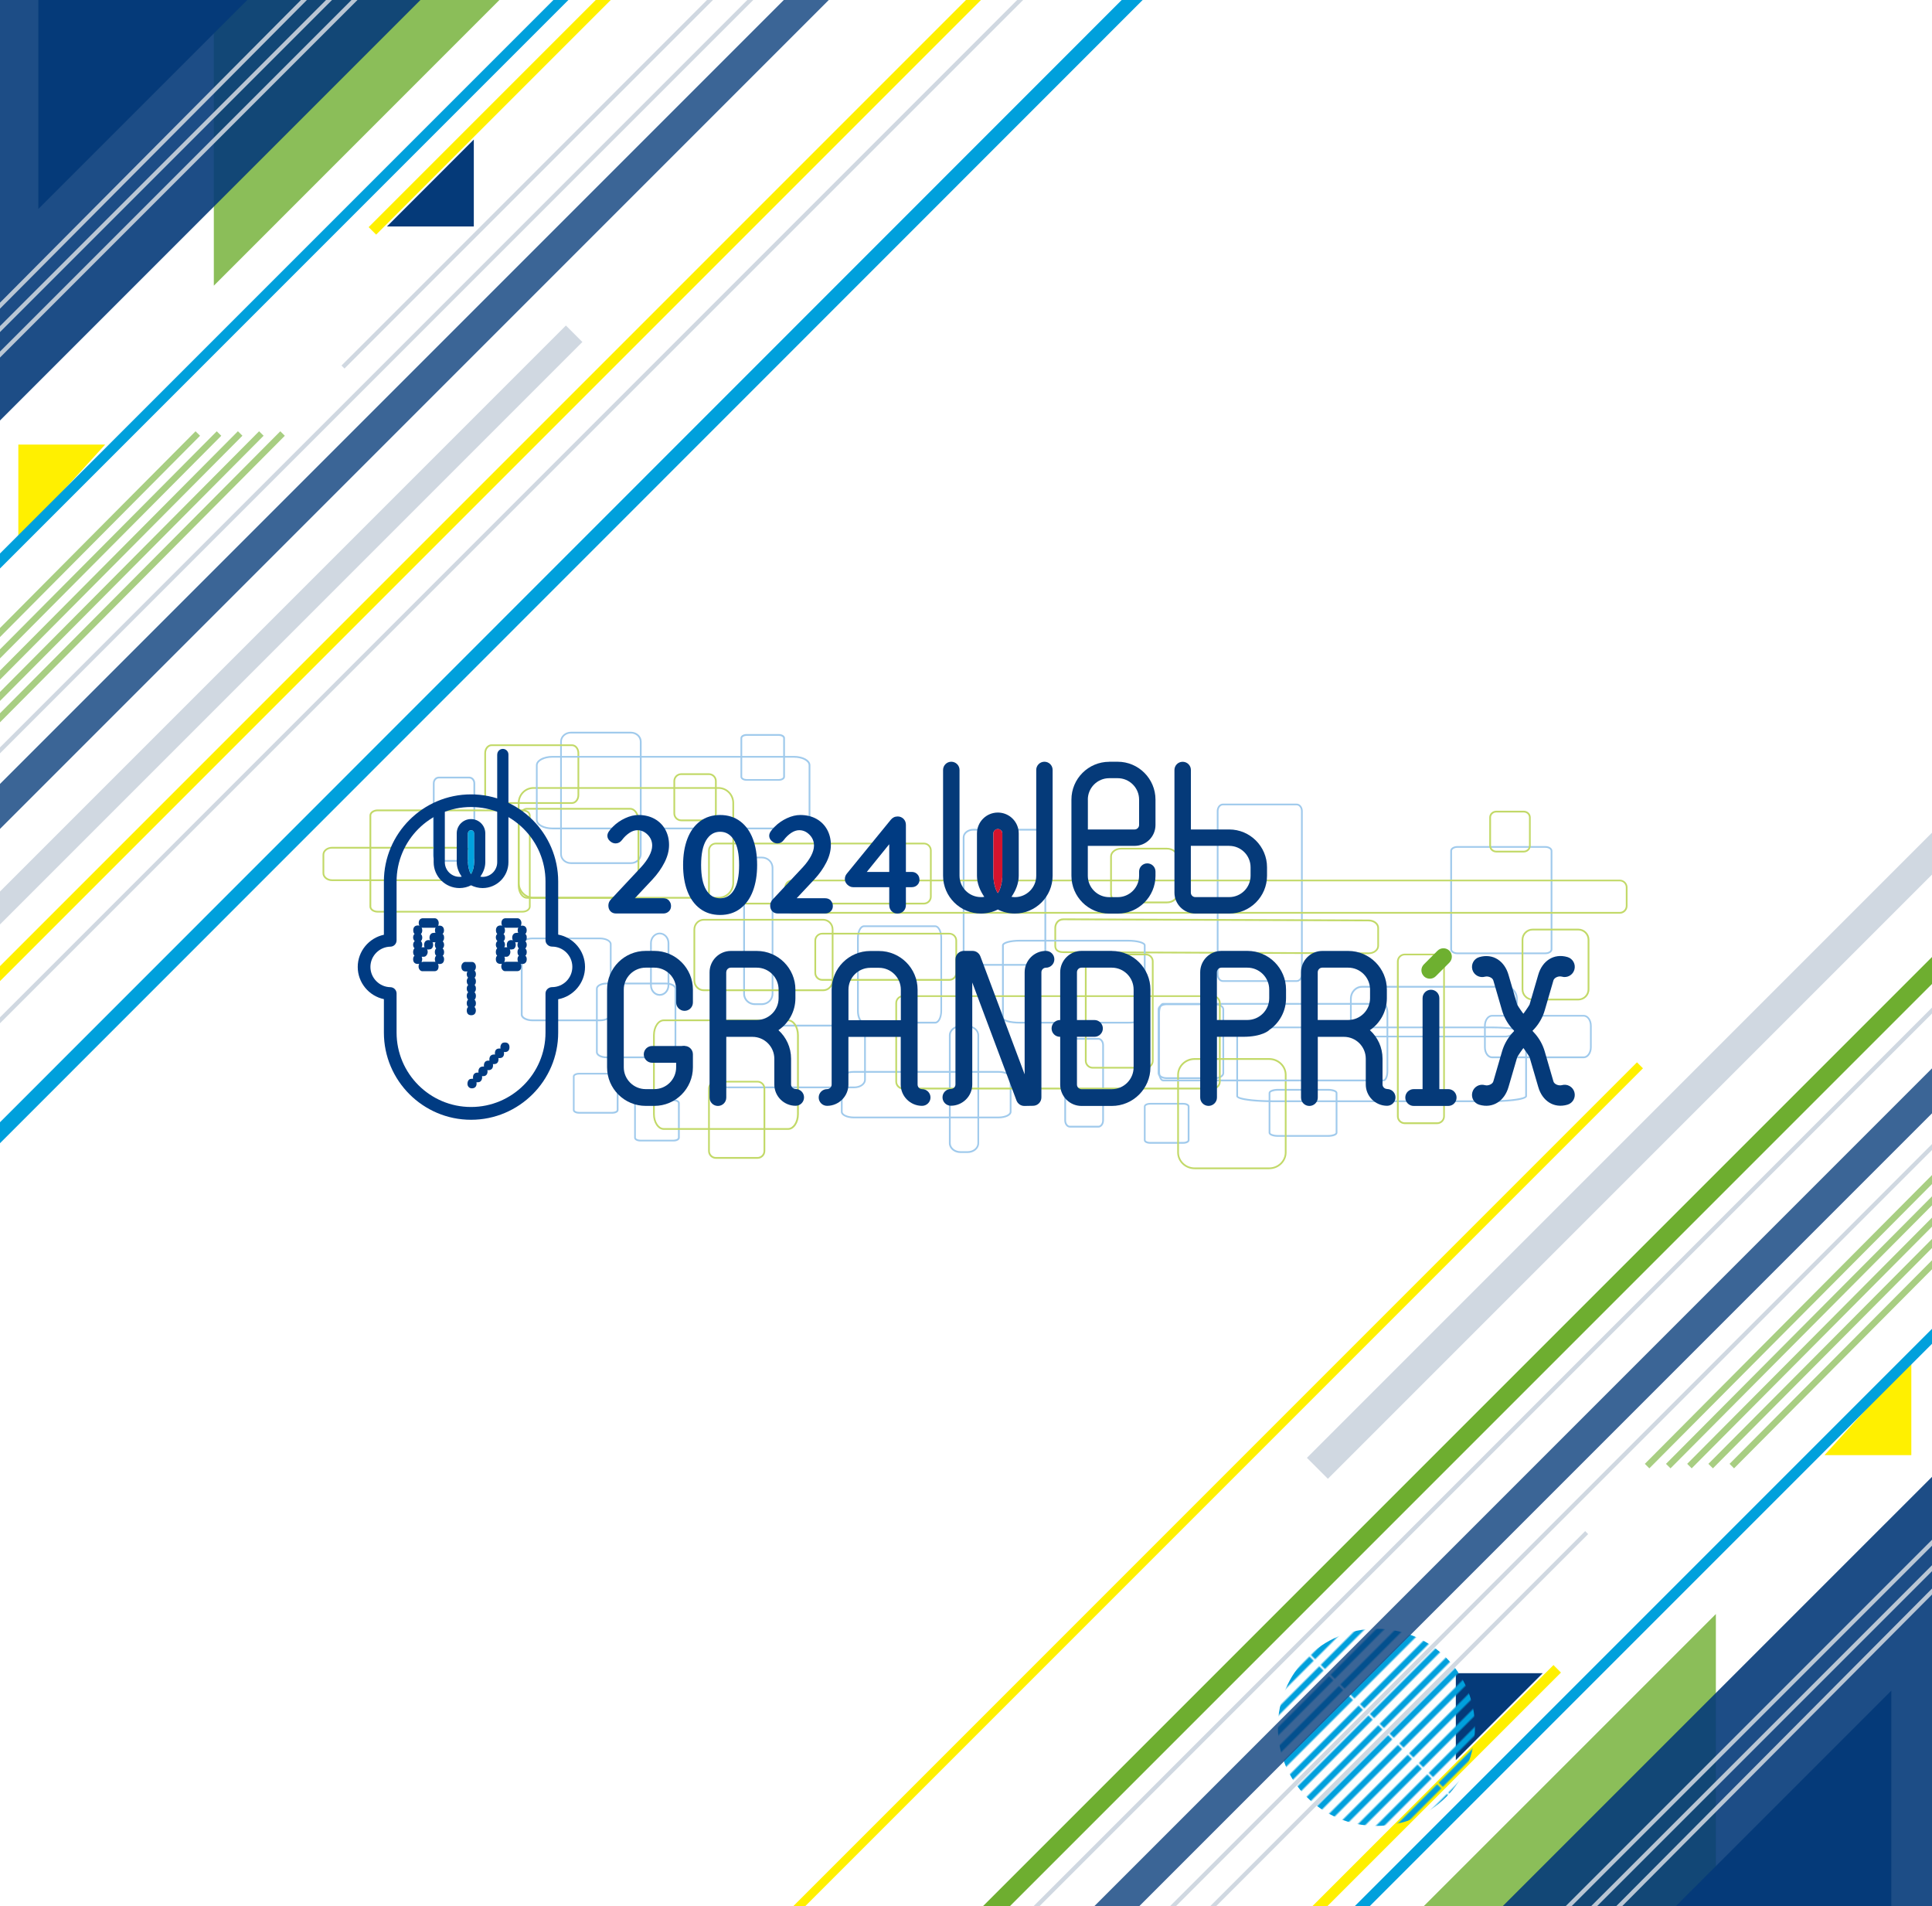 <?xml version="1.0" encoding="UTF-8"?>
<svg id="_メインビジュアルSP" data-name="メインビジュアルSP" xmlns="http://www.w3.org/2000/svg" xmlns:xlink="http://www.w3.org/1999/xlink" viewBox="0 0 370 365">
  <defs>
    <style>
      .cls-1 {
        fill: #cbd4de;
      }

      .cls-1, .cls-2, .cls-3, .cls-4, .cls-5, .cls-6, .cls-7, .cls-8, .cls-9, .cls-10, .cls-11, .cls-12, .cls-13, .cls-14, .cls-15, .cls-16, .cls-17, .cls-18, .cls-19, .cls-20 {
        stroke-width: 0px;
      }

      .cls-1, .cls-14 {
        opacity: .9;
      }

      .cls-2 {
        fill: url(#Unnamed_Pattern);
      }

      .cls-21 {
        clip-path: url(#clippath-2);
      }

      .cls-3, .cls-14, .cls-16 {
        fill: #053a79;
      }

      .cls-4 {
        fill: url(#_新規パターンスウォッチ_3-2);
      }

      .cls-5 {
        fill: #003b82;
      }

      .cls-6 {
        fill: #c2d968;
      }

      .cls-7 {
        opacity: .6;
      }

      .cls-7, .cls-10, .cls-15 {
        fill: #6eae30;
      }

      .cls-8 {
        fill: none;
      }

      .cls-9 {
        fill: #6eb030;
      }

      .cls-22 {
        clip-path: url(#clippath-1);
      }

      .cls-10 {
        opacity: .8;
      }

      .cls-11 {
        fill: url(#Unnamed_Pattern-2);
      }

      .cls-12 {
        fill: #a0caec;
      }

      .cls-13 {
        fill: #00a0dc;
      }

      .cls-23 {
        clip-path: url(#clippath);
      }

      .cls-16 {
        opacity: .78;
      }

      .cls-17 {
        fill: #d5142d;
      }

      .cls-18 {
        fill: #fff000;
      }

      .cls-19 {
        fill: url(#_新規パターンスウォッチ_3);
      }

      .cls-20 {
        fill: #00a2de;
      }
    </style>
    <clipPath id="clippath">
      <rect class="cls-8" width="370" height="365"/>
    </clipPath>
    <pattern id="_新規パターンスウォッチ_3" data-name="新規パターンスウォッチ 3" x="0" y="0" width="6" height="100" patternTransform="translate(-6465.98 -11138.74) rotate(-135) scale(.26)" patternUnits="userSpaceOnUse" viewBox="0 0 6 100">
      <g>
        <rect class="cls-8" width="6" height="100"/>
        <rect class="cls-18" width="3" height="100"/>
        <rect class="cls-8" x="3" width="3" height="100"/>
      </g>
    </pattern>
    <pattern id="Unnamed_Pattern" data-name="Unnamed Pattern" x="0" y="0" width="6.3" height="100.06" patternTransform="translate(-6368.14 -12349.86) rotate(-135) scale(.38)" patternUnits="userSpaceOnUse" viewBox="0 0 6.3 100.06">
      <g>
        <rect class="cls-8" width="6.3" height="100.06"/>
        <rect class="cls-13" width="3" height="100"/>
        <rect class="cls-8" x="3.3" y=".06" width="3" height="100"/>
      </g>
    </pattern>
    <pattern id="_新規パターンスウォッチ_3-2" data-name="新規パターンスウォッチ 3" patternTransform="translate(-6592.84 -5692.76) rotate(45) scale(.26)" xlink:href="#_新規パターンスウォッチ_3"/>
    <pattern id="Unnamed_Pattern-2" data-name="Unnamed Pattern" patternTransform="translate(-6696.41 -4404.69) rotate(45) scale(.38)" xlink:href="#Unnamed_Pattern"/>
    <clipPath id="clippath-1">
      <rect class="cls-8" x="61" y="139.5" width="251.46" height="85"/>
    </clipPath>
    <clipPath id="clippath-2">
      <rect class="cls-8" x="61" y="139.5" width="251.46" height="85"/>
    </clipPath>
  </defs>
  <g class="cls-23">
    <g>
      <polyline class="cls-18" points="3.51 103.38 3.51 85.13 20.14 85.13"/>
      <polyline class="cls-10" points="40.95 54.7 40.95 -6.03 101.67 -6.03"/>
      <polyline class="cls-14" points="-5.42 85.94 -5.42 -4.74 85.26 -4.74"/>
      <polyline class="cls-3" points="7.34 40.02 7.34 -6.05 53.41 -6.05"/>
      <g>
        <rect class="cls-1" x="-17.88" y="27.49" width="96.68" height=".81" transform="translate(-10.79 29.82) rotate(-45.16)"/>
        <rect class="cls-1" x="-22.89" y="32.86" width="105.29" height=".81" transform="translate(-14.81 30.78) rotate(-45)"/>
        <rect class="cls-1" x="-20.92" y="34.18" width="108.44" height=".81" transform="translate(-14.7 33.68) rotate(-45)"/>
      </g>
      <rect class="cls-13" x="-44.38" y="53.65" width="194.26" height="2.03" transform="translate(-23.2 53.31) rotate(-45)"/>
      <rect class="cls-18" x="59.26" y="14.08" width="82.34" height="2.03" transform="translate(18.74 75.44) rotate(-45)"/>
      <circle class="cls-19" cx="45.5" cy="61.39" r="13.19"/>
      <rect class="cls-7" x="-44.54" y="116.68" width="96.68" height="1.22" transform="translate(-82.06 37.3) rotate(-45.17)"/>
      <rect class="cls-7" x="-40.48" y="116.68" width="96.68" height="1.22" transform="translate(-80.86 40.18) rotate(-45.17)"/>
      <rect class="cls-7" x="-36.42" y="116.68" width="96.68" height="1.22" transform="translate(-79.67 43.05) rotate(-45.17)"/>
      <rect class="cls-7" x="-32.37" y="116.68" width="96.68" height="1.22" transform="translate(-78.47 45.93) rotate(-45.17)"/>
      <rect class="cls-7" x="-28.31" y="116.68" width="96.68" height="1.22" transform="translate(-77.27 48.81) rotate(-45.17)"/>
      <polyline class="cls-3" points="90.74 26.72 90.74 43.36 74.11 43.36"/>
      <circle class="cls-2" cx="105.96" cy="32.99" r="18.87"/>
      <rect class="cls-16" x="-50.72" y="76.43" width="251.32" height="6.09" transform="translate(-34.24 76.26) rotate(-45)"/>
      <rect class="cls-1" x="-42.36" y="72.89" width="225.5" height=".81" transform="translate(-31.21 71.24) rotate(-45)"/>
      <rect class="cls-1" x="49" y="29.59" width="113.94" height=".81" transform="translate(9.83 83.72) rotate(-45)"/>
      <rect class="cls-1" x="-82.52" y="141.4" width="225.5" height="4.46" transform="translate(-92.71 63.45) rotate(-45)"/>
      <rect class="cls-18" x="-60.62" y="97.6" width="296.89" height="2.03" transform="translate(-44.01 90.98) rotate(-45)"/>
      <rect class="cls-13" x="-49.38" y="105.62" width="318.42" height="2.84" transform="translate(-43.52 109.03) rotate(-45.01)"/>
      <rect class="cls-1" x="-53.76" y="96.78" width="303.88" height=".81" transform="translate(-39.96 97.89) rotate(-45)"/>
    </g>
    <g>
      <polyline class="cls-18" points="366.04 260.37 366.04 278.63 349.41 278.63"/>
      <polyline class="cls-10" points="328.61 309.06 328.61 369.78 267.88 369.78"/>
      <polyline class="cls-14" points="374.97 277.82 374.97 368.49 284.29 368.49"/>
      <polyline class="cls-3" points="362.21 323.73 362.21 369.8 316.14 369.8"/>
      <g>
        <rect class="cls-1" x="290.75" y="335.45" width="96.68" height=".81" transform="translate(-138.16 339.46) rotate(-45.16)"/>
        <rect class="cls-1" x="287.15" y="330.08" width="105.29" height=".81" transform="translate(-134.16 337.07) rotate(-45)"/>
        <rect class="cls-1" x="282.03" y="328.76" width="108.44" height=".81" transform="translate(-134.27 334.17) rotate(-45)"/>
      </g>
      <rect class="cls-13" x="219.67" y="308.07" width="194.26" height="2.03" transform="translate(-125.77 314.54) rotate(-45)"/>
      <rect class="cls-18" x="227.95" y="347.64" width="82.34" height="2.03" transform="translate(-167.72 292.42) rotate(-45)"/>
      <circle class="cls-4" cx="324.05" cy="302.36" r="13.19"/>
      <rect class="cls-7" x="317.41" y="245.86" width="96.68" height="1.22" transform="translate(-66.92 332.01) rotate(-45.16)"/>
      <rect class="cls-7" x="313.35" y="245.86" width="96.68" height="1.22" transform="translate(-68.11 329.13) rotate(-45.16)"/>
      <rect class="cls-7" x="309.29" y="245.86" width="96.68" height="1.22" transform="translate(-69.31 326.25) rotate(-45.16)"/>
      <rect class="cls-7" x="305.24" y="245.86" width="96.68" height="1.22" transform="translate(-70.51 323.38) rotate(-45.16)"/>
      <rect class="cls-7" x="301.18" y="245.86" width="96.68" height="1.22" transform="translate(-71.7 320.5) rotate(-45.16)"/>
      <polyline class="cls-3" points="278.81 337.03 278.81 320.39 295.45 320.39"/>
      <circle class="cls-11" cx="263.6" cy="330.76" r="18.87"/>
      <rect class="cls-16" x="168.95" y="281.24" width="251.32" height="6.09" transform="translate(-114.73 291.57) rotate(-45)"/>
      <rect class="cls-1" x="186.42" y="290.06" width="225.5" height=".81" transform="translate(-117.76 296.62) rotate(-45)"/>
      <rect class="cls-1" x="206.61" y="333.35" width="113.94" height=".81" transform="translate(-158.8 284.13) rotate(-45)"/>
      <rect class="cls-1" x="219.28" y="198.62" width="225.5" height="5.68" transform="translate(-45.21 293.76) rotate(-45)"/>
      <rect class="cls-18" x="60.66" y="308.15" width="296.89" height="1.62" transform="translate(-157.22 238.35) rotate(-45)"/>
      <rect class="cls-15" x="120.19" y="274.57" width="318.42" height="3.65" transform="translate(-113.6 278.55) rotate(-45)"/>
      <rect class="cls-1" x="128.16" y="283" width="303.88" height=".81" transform="translate(-118.36 281.07) rotate(-45)"/>
    </g>
    <g class="cls-22">
      <g class="cls-21">
        <path class="cls-12" d="M120.83,165.44h-11.5c-1.13,0-2.05-.85-2.05-1.89v-21.54c0-1.04.92-1.89,2.05-1.89h11.5c1.13,0,2.05.85,2.05,1.89v21.54c0,1.04-.92,1.89-2.05,1.89M109.32,140.45c-.95,0-1.72.7-1.72,1.56v21.54c0,.86.77,1.56,1.72,1.56h11.5c.95,0,1.72-.7,1.72-1.56v-21.54c0-.86-.77-1.56-1.72-1.56h-11.5Z"/>
        <path class="cls-12" d="M149.15,149.5h-6.17c-.66,0-1.17-.33-1.17-.76v-7.42c0-.43.52-.76,1.17-.76h6.17c.66,0,1.18.33,1.18.76v7.42c0,.43-.52.76-1.18.76M142.98,140.9c-.5,0-.84.23-.84.43v7.42c0,.2.35.43.84.43h6.17c.5,0,.84-.23.84-.43v-7.42c0-.2-.35-.43-.84-.43h-6.17Z"/>
        <path class="cls-12" d="M114.85,195.55h-12.84c-1.27,0-2.27-.55-2.27-1.25v-13.52c0-.7,1-1.25,2.27-1.25h12.84c1.27,0,2.27.55,2.27,1.25v13.52c0,.7-1,1.25-2.27,1.25M102.02,179.85c-1.16,0-1.93.48-1.93.92v13.52c0,.44.78.92,1.93.92h12.84c1.16,0,1.94-.47,1.94-.92v-13.52c0-.44-.78-.92-1.94-.92h-12.84Z"/>
        <path class="cls-12" d="M127.5,202.63h-11.34c-1.13,0-2.02-.5-2.02-1.14v-12.19c0-.64.89-1.14,2.02-1.14h11.34c1.13,0,2.02.5,2.02,1.14v12.19c0,.64-.89,1.14-2.02,1.14M116.16,188.49c-.99,0-1.69.43-1.69.81v12.19c0,.38.69.81,1.69.81h11.34c1.01,0,1.69-.42,1.69-.81v-12.19c0-.38-.69-.81-1.69-.81h-11.34Z"/>
        <path class="cls-12" d="M117.25,213.25h-6.33c-.69,0-1.2-.29-1.2-.68v-6.46c0-.39.52-.68,1.2-.68h6.33c.69,0,1.2.29,1.2.68v6.46c0,.39-.52.68-1.2.68M110.91,205.75c-.53,0-.87.21-.87.35v6.46c0,.14.34.35.87.35h6.33c.53,0,.87-.21.87-.35v-6.46c0-.14-.34-.35-.87-.35h-6.33Z"/>
        <path class="cls-12" d="M226.6,219.01h-6.33c-.69,0-1.2-.29-1.2-.68v-6.46c0-.39.52-.68,1.2-.68h6.33c.69,0,1.2.29,1.2.68v6.46c0,.39-.52.68-1.2.68M220.26,211.51c-.53,0-.87.21-.87.35v6.46c0,.14.34.35.87.35h6.33c.53,0,.87-.21.87-.35v-6.46c0-.14-.34-.35-.87-.35h-6.33Z"/>
        <path class="cls-12" d="M254.38,217.68h-9.67c-.87,0-1.75-.27-1.75-.78v-7.61c0-.51.88-.78,1.75-.78h9.67c.87,0,1.75.27,1.75.78v7.61c0,.51-.88.78-1.75.78M244.71,208.85c-.85,0-1.42.27-1.42.44v7.61c0,.18.56.44,1.42.44h9.67c.85,0,1.42-.27,1.42-.44v-7.61c0-.18-.57-.44-1.42-.44h-9.67Z"/>
        <path class="cls-12" d="M232.74,206.61h-9.34c-.95,0-1.69-.5-1.69-1.14v-12.19c0-.64.74-1.14,1.69-1.14h9.34c.95,0,1.7.5,1.7,1.14v12.19c0,.64-.74,1.14-1.7,1.14M223.41,192.47c-.74,0-1.36.37-1.36.81v12.19c0,.44.62.81,1.36.81h9.34c.74,0,1.36-.37,1.36-.81v-12.19c0-.44-.62-.81-1.36-.81h-9.34Z"/>
        <path class="cls-12" d="M285.44,211.04h-41.69c-2.42,0-6.98-.24-6.98-1.14v-12.19c0-.9,4.57-1.14,6.98-1.14h41.69c2.42,0,6.99.24,6.99,1.14v12.19c0,.9-4.57,1.14-6.99,1.14M237.1,209.89c.11.29,2.41.81,6.65.81h41.69c4.25,0,6.56-.52,6.66-.82v-12.18c-.1-.29-2.41-.81-6.66-.81h-41.69c-4.24,0-6.55.52-6.65.82v12.18Z"/>
        <path class="cls-12" d="M128.98,218.57h-6.33c-.69,0-1.2-.3-1.2-.7v-6.66c0-.4.52-.7,1.2-.7h6.33c.69,0,1.2.3,1.2.7v6.66c0,.4-.52.7-1.2.7M122.64,210.84c-.53,0-.87.22-.87.37v6.66c0,.15.34.37.87.37h6.33c.53,0,.87-.22.87-.37v-6.66c0-.15-.34-.37-.87-.37h-6.33Z"/>
        <path class="cls-12" d="M89.88,165h-5.86c-.62,0-1.12-.57-1.12-1.27v-13.74c0-.7.5-1.27,1.12-1.27h5.86c.62,0,1.13.57,1.13,1.27v13.74c0,.7-.51,1.27-1.13,1.27M84.02,149.06c-.44,0-.79.42-.79.94v13.74c0,.52.36.93.79.93h5.86c.44,0,.79-.42.79-.93v-13.74c0-.52-.36-.94-.79-.94h-5.86Z"/>
        <path class="cls-12" d="M145.9,192.45h-1.36c-1.22,0-2.21-.96-2.21-2.14v-24.13c0-1.18.99-2.14,2.21-2.14h1.36c1.22,0,2.21.96,2.21,2.14v24.13c0,1.18-.99,2.14-2.21,2.14M144.55,164.36c-1.03,0-1.88.81-1.88,1.81v24.13c0,1,.84,1.81,1.88,1.81h1.36c1.04,0,1.88-.81,1.88-1.81v-24.13c0-1-.84-1.81-1.88-1.81h-1.36Z"/>
        <path class="cls-12" d="M185.3,220.78h-1.36c-1.22,0-2.21-.84-2.21-1.86v-20.7c0-1.03.99-1.86,2.21-1.86h1.36c1.22,0,2.21.84,2.21,1.86v20.7c0,1.03-.99,1.86-2.21,1.86M183.95,196.68c-1.03,0-1.88.69-1.88,1.53v20.7c0,.84.84,1.53,1.88,1.53h1.36c1.04,0,1.88-.69,1.88-1.53v-20.7c0-.84-.84-1.53-1.88-1.53h-1.36Z"/>
        <path class="cls-6" d="M88.74,168.71h-25.15c-1,0-1.82-.67-1.82-1.5v-3.55c0-.83.82-1.5,1.82-1.5h25.15c1.01,0,1.82.67,1.82,1.5v3.55c0,.83-.82,1.5-1.82,1.5M63.59,162.49c-.82,0-1.49.52-1.49,1.17v3.55c0,.64.67,1.17,1.49,1.17h25.15c.82,0,1.49-.52,1.49-1.17v-3.55c0-.64-.67-1.17-1.49-1.17h-25.15Z"/>
        <path class="cls-12" d="M163.61,208.38h-24.28c-1.22,0-2.21-.73-2.21-1.63v-8.91c0-.9.99-1.63,2.21-1.63h24.28c1.22,0,2.21.73,2.21,1.63v8.91c0,.9-.99,1.63-2.21,1.63M139.34,196.56c-1.03,0-1.87.58-1.87,1.29v8.91c0,.71.84,1.29,1.87,1.29h24.28c1.03,0,1.87-.58,1.87-1.29v-8.91c0-.71-.84-1.29-1.87-1.29h-24.28Z"/>
        <path class="cls-12" d="M179.11,195.99h-13.67c-.74,0-1.31-1.07-1.31-2.44v-13.91c0-1.37.58-2.44,1.31-2.44h13.67c.74,0,1.31,1.07,1.31,2.44v13.91c0,1.37-.58,2.44-1.31,2.44M165.45,177.52c-.47,0-.98.85-.98,2.11v13.91c0,1.26.51,2.11.98,2.11h13.67c.47,0,.98-.85.98-2.11v-13.91c0-1.26-.51-2.11-.98-2.11h-13.67Z"/>
        <path class="cls-12" d="M191.22,214.14h-27.69c-1.4,0-2.49-.55-2.49-1.24v-6.58c0-.7,1.1-1.24,2.49-1.24h27.69c1.4,0,2.49.55,2.49,1.24v6.58c0,.7-1.1,1.24-2.49,1.24M163.53,205.41c-1.27,0-2.16.48-2.16.91v6.58c0,.43.89.91,2.16.91h27.69c1.27,0,2.16-.48,2.16-.91v-6.58c0-.43-.89-.91-2.16-.91h-27.69Z"/>
        <path class="cls-12" d="M210.36,215.91h-5.47c-.59,0-1.06-.62-1.06-1.38v-14.4c0-.76.48-1.38,1.06-1.38h5.47c.58,0,1.06.62,1.06,1.38v14.4c0,.76-.48,1.38-1.06,1.38M204.89,199.09c-.4,0-.73.47-.73,1.04v14.4c0,.58.33,1.04.73,1.04h5.47c.4,0,.73-.47.73-1.04v-14.4c0-.58-.33-1.04-.73-1.04h-5.47Z"/>
        <path class="cls-6" d="M109.54,153.93h-15.4c-.77,0-1.39-.75-1.39-1.68v-8.04c0-.93.62-1.68,1.39-1.68h15.4c.77,0,1.39.75,1.39,1.68v8.04c0,.93-.62,1.68-1.39,1.68M94.14,142.86c-.58,0-1.06.61-1.06,1.35v8.04c0,.74.47,1.35,1.06,1.35h15.4c.58,0,1.06-.61,1.06-1.35v-8.04c0-.74-.47-1.35-1.06-1.35h-15.4Z"/>
        <path class="cls-6" d="M120.7,172.08h-19.79c-.96,0-1.74-1.12-1.74-2.5v-12.38c0-1.38.78-2.5,1.74-2.5h19.79c.96,0,1.74,1.12,1.74,2.5v12.38c0,1.38-.78,2.5-1.74,2.5M100.91,155.03c-.78,0-1.41.97-1.41,2.17v12.38c0,1.19.63,2.17,1.41,2.17h19.79c.77,0,1.4-.97,1.4-2.17v-12.38c0-1.2-.63-2.17-1.4-2.17h-19.79Z"/>
        <path class="cls-6" d="M137.61,172.08h-35.46c-1.64,0-2.98-1.37-2.98-3.04v-15.27c0-1.68,1.34-3.05,2.98-3.05h35.46c1.64,0,2.98,1.37,2.98,3.05v15.27c0,1.68-1.34,3.04-2.98,3.04M102.15,151.05c-1.46,0-2.65,1.22-2.65,2.71v15.27c0,1.5,1.19,2.71,2.65,2.71h35.46c1.46,0,2.65-1.22,2.65-2.71v-15.27c0-1.5-1.19-2.71-2.65-2.71h-35.46Z"/>
        <path class="cls-6" d="M157.64,189.79h-22.85c-1.09,0-1.98-.9-1.98-2.01v-9.81c0-1.11.89-2.02,1.98-2.02h22.85c1.09,0,1.98.9,1.98,2.02v9.81c0,1.11-.89,2.01-1.98,2.01M134.79,176.28c-.91,0-1.65.76-1.65,1.68v9.81c0,.93.74,1.68,1.65,1.68h22.85c.91,0,1.65-.75,1.65-1.68v-9.81c0-.93-.74-1.68-1.65-1.68h-22.85Z"/>
        <path class="cls-6" d="M150.93,216.35h-23.8c-1.13,0-2.06-1.35-2.06-3.01v-15.11c0-1.66.92-3.02,2.06-3.02h23.8c1.13,0,2.06,1.35,2.06,3.02v15.11c0,1.66-.92,3.01-2.06,3.01M127.12,195.54c-.95,0-1.72,1.2-1.72,2.68v15.11c0,1.48.77,2.68,1.72,2.68h23.8c.95,0,1.72-1.2,1.72-2.68v-15.11c0-1.48-.77-2.68-1.72-2.68h-23.8Z"/>
        <path class="cls-12" d="M126.34,190.68c-1.02,0-1.84-.9-1.84-2.01v-8.08c0-1.11.83-2.01,1.84-2.01s1.85.9,1.85,2.01v8.08c0,1.11-.83,2.01-1.85,2.01M126.34,178.9c-.83,0-1.51.75-1.51,1.68v8.08c0,.93.68,1.68,1.51,1.68s1.51-.75,1.51-1.68v-8.08c0-.93-.68-1.68-1.51-1.68"/>
        <path class="cls-12" d="M288.36,198.64h-27.52c-1.27,0-2.3-1.1-2.3-2.46v-4.94c0-1.36,1.03-2.46,2.3-2.46h27.52c1.27,0,2.3,1.1,2.3,2.46v4.94c0,1.36-1.03,2.46-2.3,2.46M260.84,189.12c-1.09,0-1.97.95-1.97,2.13v4.94c0,1.17.88,2.13,1.97,2.13h27.52c1.09,0,1.97-.95,1.97-2.13v-4.94c0-1.17-.88-2.13-1.97-2.13h-27.52Z"/>
        <path class="cls-12" d="M303.3,202.63h-17.56c-.84,0-1.53-.93-1.53-2.08v-4.13c0-1.15.69-2.08,1.53-2.08h17.56c.84,0,1.53.93,1.53,2.08v4.13c0,1.15-.69,2.08-1.53,2.08M285.74,194.66c-.66,0-1.2.79-1.2,1.75v4.13c0,.97.54,1.75,1.2,1.75h17.56c.66,0,1.2-.79,1.2-1.75v-4.13c0-.97-.54-1.75-1.2-1.75h-17.56Z"/>
        <path class="cls-12" d="M248.33,188.02h-14.14c-.64,0-1.16-.64-1.16-1.42v-31.3c0-.78.52-1.42,1.16-1.42h14.14c.64,0,1.16.64,1.16,1.42v31.3c0,.78-.52,1.42-1.16,1.42M234.19,154.21c-.46,0-.83.49-.83,1.09v31.3c0,.6.37,1.09.83,1.09h14.14c.46,0,.83-.49.83-1.09v-31.3c0-.6-.37-1.09-.83-1.09h-14.14Z"/>
        <path class="cls-12" d="M295.95,182.71h-16.85c-.76,0-1.36-.4-1.36-.92v-18.86c0-.52.6-.92,1.36-.92h16.85c.76,0,1.35.4,1.35.92v18.86c0,.52-.6.92-1.35.92M279.1,162.34c-.55,0-1.02.27-1.02.59v18.86c0,.32.47.59,1.02.59h16.85c.55,0,1.02-.27,1.02-.59v-18.86c0-.32-.47-.59-1.02-.59h-16.85Z"/>
        <path class="cls-6" d="M262.11,182.71l-58.47-.22c-1.49,0-1.71-.86-1.71-1.38v-3.44c0-.88.6-1.81,1.71-1.81l58.47.22h0c1.1,0,1.99.71,1.99,1.59v3.44c0,.88-.89,1.59-1.99,1.59M203.64,176.21c-.9,0-1.38.76-1.38,1.47v3.44c0,.69.46,1.04,1.38,1.04l58.47.22c.91,0,1.66-.56,1.66-1.26v-3.44c0-.69-.74-1.26-1.66-1.26h0l-58.47-.22Z"/>
        <path class="cls-12" d="M198.35,184.92h-11.96c-1.11,0-2.01-.74-2.01-1.64v-22.93c0-.9.9-1.64,2.01-1.64h11.96c1.11,0,2.01.74,2.01,1.64v22.93c0,.9-.9,1.64-2.01,1.64M186.39,159.04c-.92,0-1.68.59-1.68,1.31v22.93c0,.72.75,1.31,1.68,1.31h11.96c.92,0,1.67-.59,1.67-1.31v-22.93c0-.72-.75-1.31-1.67-1.31h-11.96Z"/>
        <path class="cls-12" d="M216.03,195.99h-20.76c-1.67,0-3.37-.36-3.37-1.06v-13.91c0-.7,1.69-1.06,3.37-1.06h20.76c1.67,0,3.36.36,3.36,1.06v13.91c0,.7-1.69,1.06-3.36,1.06M195.27,180.29c-1.85,0-3.03.43-3.03.73v13.91c0,.3,1.18.73,3.03.73h20.76c1.85,0,3.03-.43,3.03-.73v-13.91c0-.3-1.18-.73-3.03-.73h-20.76Z"/>
        <path class="cls-12" d="M152.06,158.8h-46.28c-1.76,0-3.14-.78-3.14-1.78v-10.49c0-1,1.38-1.78,3.14-1.78h46.28c1.76,0,3.14.78,3.14,1.78v10.49c0,1-1.38,1.78-3.14,1.78M105.77,145.08c-1.52,0-2.81.66-2.81,1.45v10.49c0,.79,1.29,1.45,2.81,1.45h46.28c1.52,0,2.81-.66,2.81-1.45v-10.49c0-.79-1.29-1.45-2.81-1.45h-46.28Z"/>
        <path class="cls-6" d="M100.06,174.74h-27.74c-.86,0-1.56-.51-1.56-1.15v-17.44c0-.63.7-1.15,1.56-1.15h27.74c.86,0,1.56.51,1.56,1.15v17.44c0,.63-.7,1.15-1.56,1.15M72.33,155.34c-.68,0-1.23.37-1.23.81v17.44c0,.45.55.82,1.23.82h27.74c.68,0,1.23-.37,1.23-.82v-17.44c0-.45-.55-.81-1.23-.81h-27.74Z"/>
        <path class="cls-6" d="M223.47,172.97h-8.75c-1.16,0-2.11-.75-2.11-1.66v-7.31c0-.92.95-1.66,2.11-1.66h8.75c1.17,0,2.12.75,2.12,1.66v7.31c0,.92-.95,1.66-2.12,1.66M214.72,162.66c-.98,0-1.78.6-1.78,1.33v7.31c0,.73.8,1.33,1.78,1.33h8.75c.98,0,1.78-.6,1.78-1.33v-7.31c0-.73-.8-1.33-1.78-1.33h-8.75Z"/>
        <path class="cls-6" d="M243.05,223.88h-14.26c-1.84,0-3.34-1.44-3.34-3.21v-14.85c0-1.77,1.5-3.21,3.34-3.21h14.26c1.84,0,3.34,1.44,3.34,3.21v14.85c0,1.77-1.5,3.21-3.34,3.21M228.79,202.95c-1.66,0-3.01,1.29-3.01,2.87v14.85c0,1.59,1.35,2.88,3.01,2.88h14.26c1.66,0,3.01-1.29,3.01-2.88v-14.85c0-1.58-1.35-2.87-3.01-2.87h-14.26Z"/>
        <path class="cls-6" d="M291.81,163.23h-5.26c-.74,0-1.34-.57-1.34-1.28v-5.43c0-.7.6-1.28,1.34-1.28h5.26c.74,0,1.34.57,1.34,1.28v5.43c0,.7-.6,1.28-1.34,1.28M286.55,155.58c-.55,0-1,.42-1,.94v5.43c0,.52.45.95,1,.95h5.26c.55,0,1.01-.42,1.01-.95v-5.43c0-.52-.45-.94-1.01-.94h-5.26Z"/>
        <path class="cls-6" d="M302.27,191.56h-8.75c-1.16,0-2.11-.95-2.11-2.11v-9.51c0-1.16.95-2.11,2.11-2.11h8.75c1.17,0,2.12.95,2.12,2.11v9.51c0,1.17-.95,2.11-2.12,2.11M293.52,178.16c-.98,0-1.78.8-1.78,1.78v9.51c0,.98.8,1.78,1.78,1.78h8.75c.98,0,1.78-.8,1.78-1.78v-9.51c0-.98-.8-1.78-1.78-1.78h-8.75Z"/>
        <path class="cls-12" d="M264.93,207.06h-42.17c-.54,0-.94-.83-.94-1.93v-11.15c0-1.1.4-1.93.94-1.93h42.17c.54,0,.94.83.94,1.93v11.15c0,1.1-.4,1.93-.94,1.93M222.76,192.39c-.29,0-.61.68-.61,1.59v11.15c0,.91.32,1.59.61,1.59h42.17c.29,0,.61-.68.61-1.59v-11.15c0-.91-.32-1.59-.61-1.59h-42.17Z"/>
        <path class="cls-6" d="M310.2,174.96h-158.49c-.82,0-1.49-.67-1.49-1.49v-3.54c0-.82.67-1.49,1.49-1.49h158.49c.82,0,1.49.67,1.49,1.49v3.54c0,.82-.67,1.49-1.49,1.49M151.71,168.76c-.64,0-1.16.52-1.16,1.16v3.54c0,.64.52,1.16,1.16,1.16h158.49c.64,0,1.16-.52,1.16-1.16v-3.54c0-.64-.52-1.16-1.16-1.16h-158.49Z"/>
        <path class="cls-6" d="M176.94,173.19h-39.84c-.82,0-1.49-.67-1.49-1.49v-8.85c0-.82.67-1.49,1.49-1.49h39.84c.82,0,1.49.67,1.49,1.49v8.85c0,.82-.67,1.49-1.49,1.49M137.1,161.68c-.64,0-1.16.52-1.16,1.16v8.85c0,.64.52,1.16,1.16,1.16h39.84c.64,0,1.16-.52,1.16-1.16v-8.85c0-.64-.52-1.16-1.16-1.16h-39.84Z"/>
        <path class="cls-6" d="M145.07,221.89h-7.97c-.82,0-1.49-.67-1.49-1.49v-11.95c0-.82.67-1.49,1.49-1.49h7.97c.82,0,1.49.67,1.49,1.49v11.95c0,.82-.67,1.49-1.49,1.49M137.1,207.28c-.64,0-1.16.52-1.16,1.16v11.95c0,.64.52,1.16,1.16,1.16h7.97c.64,0,1.16-.52,1.16-1.16v-11.95c0-.64-.52-1.16-1.16-1.16h-7.97Z"/>
        <path class="cls-6" d="M135.77,157.25h-5.31c-.82,0-1.49-.67-1.49-1.49v-6.2c0-.82.67-1.49,1.49-1.49h5.31c.82,0,1.49.67,1.49,1.49v6.2c0,.82-.67,1.49-1.49,1.49M130.46,148.4c-.64,0-1.16.52-1.16,1.16v6.2c0,.64.52,1.16,1.16,1.16h5.31c.64,0,1.16-.52,1.16-1.16v-6.2c0-.64-.52-1.16-1.16-1.16h-5.31Z"/>
        <path class="cls-6" d="M181.81,187.8h-24.35c-.82,0-1.49-.67-1.49-1.49v-6.2c0-.82.67-1.49,1.49-1.49h24.35c.82,0,1.49.67,1.49,1.49v6.2c0,.82-.67,1.49-1.49,1.49M157.46,178.94c-.64,0-1.16.52-1.16,1.16v6.2c0,.64.52,1.16,1.16,1.16h24.35c.64,0,1.16-.52,1.16-1.16v-6.2c0-.64-.52-1.16-1.16-1.16h-24.35Z"/>
        <path class="cls-6" d="M232.28,208.61h-59.32c-.82,0-1.49-.67-1.49-1.49v-15.05c0-.82.67-1.49,1.49-1.49h59.32c.82,0,1.49.67,1.49,1.49v15.05c0,.82-.67,1.49-1.49,1.49M172.96,190.9c-.64,0-1.16.52-1.16,1.16v15.05c0,.64.52,1.16,1.16,1.16h59.32c.64,0,1.16-.52,1.16-1.16v-15.05c0-.64-.52-1.16-1.16-1.16h-59.32Z"/>
        <path class="cls-6" d="M219.44,204.62h-10.18c-.82,0-1.49-.67-1.49-1.49v-19.04c0-.82.67-1.49,1.49-1.49h10.18c.82,0,1.49.67,1.49,1.49v19.04c0,.82-.67,1.49-1.49,1.49M209.26,182.93c-.64,0-1.16.52-1.16,1.16v19.04c0,.64.52,1.16,1.16,1.16h10.18c.64,0,1.16-.52,1.16-1.16v-19.04c0-.64-.52-1.16-1.16-1.16h-10.18Z"/>
        <path class="cls-6" d="M275.22,215.25h-6.2c-.82,0-1.49-.67-1.49-1.49v-29.66c0-.82.67-1.49,1.49-1.49h6.2c.82,0,1.49.67,1.49,1.49v29.66c0,.82-.67,1.49-1.49,1.49M269.03,182.93c-.64,0-1.16.52-1.16,1.16v29.66c0,.64.52,1.16,1.16,1.16h6.2c.64,0,1.16-.52,1.16-1.16v-29.66c0-.64-.52-1.16-1.16-1.16h-6.2Z"/>
        <path class="cls-5" d="M73.52,168.8v10.19c-2.85.61-5.01,3.15-5.01,6.17s2.16,5.56,5.01,6.16v6.41c0,9.2,7.49,16.69,16.69,16.69s16.69-7.49,16.69-16.69v-6.39c2.92-.55,5.14-3.11,5.14-6.19s-2.22-5.64-5.14-6.19v-10.16c0-9.2-7.49-16.69-16.69-16.69s-16.69,7.49-16.69,16.69M75.95,197.73v-7.49c0-.66-.53-1.2-1.19-1.21-2.1-.03-3.82-1.77-3.82-3.88s1.71-3.84,3.82-3.88c.66,0,1.19-.55,1.19-1.21v-11.27c0-7.86,6.4-14.26,14.26-14.26s14.26,6.4,14.26,14.26v11.26c0,.67.59,1.21,1.26,1.21,2.14,0,3.88,1.74,3.88,3.88s-1.74,3.88-3.88,3.88c-.67,0-1.26.54-1.26,1.21v7.49c0,7.86-6.4,14.25-14.26,14.25s-14.26-6.39-14.26-14.25"/>
        <path class="cls-5" d="M95.22,144.48v20.63c0,1.54-1.26,2.8-2.8,2.8-.11,0-.32-.03-.43-.04.54-.79.95-1.73.95-2.76v-5.54c0-1.51-1.23-2.73-2.74-2.73s-2.73,1.23-2.73,2.73v5.54c0,1.03.41,1.97.95,2.76-.05,0-.19.03-.24.03-.07,0-.13,0-.19,0-1.54,0-2.8-1.26-2.8-2.8v-9.8c0-.59-.48-1.08-1.07-1.08s-1.07.48-1.07,1.08v9.8c0,2.73,2.22,4.95,4.95,4.95.8,0,1.55-.19,2.21-.53.67.33,1.42.53,2.21.53,2.73,0,4.95-2.22,4.95-4.95v-20.63c0-.59-.48-1.07-1.07-1.07s-1.07.48-1.07,1.07M89.62,165.11v-5.54c0-.32.26-.59.59-.59s.59.26.59.59v5.54c0,.64-.22,1.79-.59,2.26-.37-.47-.59-1.62-.59-2.26"/>
        <path class="cls-5" d="M84.77,178.85h0s-.01,0-.01-.01c.17-.17.27-.39.27-.67,0-.59-.32-.93-.87-.93-.1,0-.18.01-.26.04.08-.14.12-.32.12-.53,0-.24-.07-.45-.21-.63-.15-.19-.35-.29-.57-.29h-2.22c-.52,0-.83.33-.83.91,0,.19.05.37.13.52-.09-.03-.19-.05-.3-.05-.56,0-.88.34-.88.92,0,.32.08.55.25.69h0c-.18.19-.27.41-.27.69s.11.51.3.7c-.19.17-.3.4-.3.69s.1.52.27.69c-.15.13-.27.35-.27.7,0,.32.08.55.25.7,0,0,0,0,.01,0-.17.16-.26.38-.26.68,0,.58.32.91.89.91.1,0,.19-.01.27-.04-.07.13-.12.3-.12.53s.07.43.2.61c.18.24.39.29.54.29h2.31c.24,0,.78-.09.78-.92,0-.19-.04-.35-.12-.49.08.02.17.04.26.04.24,0,.41-.04.54-.12.17-.11.38-.33.38-.79,0-.3-.09-.53-.27-.67.17-.15.27-.38.27-.7s-.1-.54-.28-.69c.17-.17.28-.39.28-.69s-.1-.53-.26-.69c.17-.15.26-.38.26-.69,0-.34-.08-.57-.26-.7M83.19,177.64c.08,0,.16,0,.23-.03-.08.14-.12.32-.12.54,0,.2.04.34.11.47h-.23c-.26,0-.45.05-.58.15-.16.12-.35.35-.35.79,0,.18.04.34.13.49-.09-.02-.19-.04-.3-.04-.54,0-.86.35-.86.95,0,.17.03.32.09.44-.04,0-.08-.01-.12-.01h-.46c.08-.13.14-.28.14-.47,0-.31-.1-.55-.27-.71.17-.17.27-.39.27-.68s-.1-.51-.27-.68c.14-.13.27-.34.27-.69,0-.22-.04-.4-.12-.54.06.02.13.03.2.03h2.25ZM81.02,184.18l-.3.04c.09-.15.14-.34.14-.57,0-.18-.04-.32-.11-.45h.42c.15,0,.36-.05.54-.31.13-.19.2-.39.2-.62,0-.18-.04-.34-.11-.48.08.02.16.03.26.03l.44-.07c.21-.11.45-.34.45-.85,0-.19-.04-.36-.11-.49.05.01.1.02.14.02h.42c-.07.13-.12.28-.12.47,0,.28.08.51.24.69,0,0,.02.02.02.02-.17.15-.26.37-.26.69,0,.3.08.53.24.67,0,0,.01.01.02.02-.16.16-.26.38-.26.68,0,.2.04.37.11.51-.05,0-.1-.02-.15-.02h-2.22Z"/>
        <path class="cls-5" d="M100.61,178.85h0s-.01,0-.01-.01c.16-.17.27-.39.27-.67,0-.59-.32-.93-.87-.93-.1,0-.18.01-.26.04.07-.14.12-.32.12-.53,0-.24-.07-.45-.21-.63-.15-.19-.35-.29-.57-.29h-2.22c-.52,0-.83.33-.83.91,0,.19.05.37.13.52-.09-.03-.19-.05-.3-.05-.56,0-.88.34-.88.92,0,.32.08.55.25.69,0,0,0,0,0,0-.17.18-.27.4-.27.68s.11.51.3.7c-.19.17-.3.4-.3.69s.1.52.27.69c-.15.13-.27.35-.27.7,0,.32.08.55.25.7,0,0,0,0,.01,0-.17.16-.26.38-.26.68,0,.58.32.91.89.91.1,0,.19-.01.27-.04-.07.13-.12.3-.12.53s.07.43.2.61c.18.24.39.29.54.29h2.31c.23,0,.78-.09.78-.92,0-.19-.04-.35-.12-.49.08.02.17.04.26.04.24,0,.41-.04.53-.12.17-.11.38-.33.38-.79,0-.3-.09-.53-.27-.67.17-.15.27-.38.27-.7s-.1-.54-.28-.69c.17-.17.28-.39.28-.69s-.1-.53-.26-.69c.17-.15.26-.38.26-.69,0-.34-.08-.57-.26-.7M99.03,177.64c.08,0,.16,0,.23-.03-.08.14-.12.32-.12.54,0,.2.04.34.11.47h-.23c-.26,0-.45.05-.58.15-.16.12-.35.35-.35.79,0,.18.04.34.13.49-.09-.02-.19-.04-.3-.04-.54,0-.86.35-.86.95,0,.17.03.32.09.44-.04,0-.08-.01-.12-.01h-.46c.08-.13.14-.28.14-.47,0-.31-.1-.55-.27-.71.17-.17.27-.39.27-.68s-.1-.51-.27-.68c.14-.13.27-.34.27-.69,0-.22-.04-.4-.12-.54.06.02.13.03.2.03h2.25ZM96.86,184.18l-.3.04c.09-.15.14-.34.14-.57,0-.18-.04-.32-.11-.45h.42c.14,0,.36-.05.54-.31.13-.19.19-.39.19-.62,0-.18-.04-.34-.11-.48.08.02.16.03.25.03l.44-.07c.21-.11.45-.34.45-.85,0-.19-.04-.36-.11-.49.05.01.1.02.14.02h.42c-.07.13-.12.28-.12.47,0,.28.08.51.24.69,0,0,.02.02.03.02-.17.15-.26.37-.26.69,0,.3.08.53.24.67,0,0,.02.01.02.02-.17.16-.26.38-.26.68,0,.2.04.37.11.51-.05,0-.1-.02-.15-.02h-2.22Z"/>
        <path class="cls-5" d="M96.73,199.62c-.29,0-.49.06-.61.18-.2.21-.29.46-.29.76,0,.08,0,.16.02.23-.07-.01-.14-.02-.21-.02l-.29.03c-.25.06-.57.27-.57.89,0,.08,0,.16.02.24-.06,0-.12-.01-.19-.01-.56,0-.89.34-.89.93,0,.09,0,.17.02.25-.06,0-.11-.01-.17-.01-.24,0-.4.04-.51.11-.17.1-.39.33-.39.82,0,.08,0,.15.02.22-.05,0-.1-.02-.15-.02-.58,0-.91.33-.92.94,0,.08,0,.16.02.23-.05,0-.11-.01-.17-.01-.57,0-.89.34-.89.94,0,.09,0,.17.02.25-.06,0-.12-.01-.19-.01l-.42.06c-.3.16-.45.45-.47.86-.01.26.07.48.22.65.16.18.37.27.62.27.58,0,.91-.34.91-.93,0-.09,0-.17-.02-.24.05,0,.11.01.17.01.29,0,.49-.06.63-.2.19-.19.28-.43.28-.74,0-.09,0-.16-.02-.24.06,0,.13.01.21.01.54,0,.85-.34.85-.92,0-.09-.01-.17-.03-.25.06,0,.12.02.19.02.56,0,.89-.34.89-.92,0-.09,0-.17-.02-.25.05,0,.09.01.14.01.31,0,.52-.07.66-.2.18-.17.27-.42.27-.73,0-.09,0-.17-.02-.24.07.01.13.02.21.02l.29-.03c.26-.07.58-.28.58-.89,0-.09-.01-.18-.03-.26.06.01.13.02.2.02.55,0,.87-.34.87-.92s-.31-.91-.85-.91"/>
        <path class="cls-5" d="M89.14,184.19c-.23,0-.42.1-.57.29-.14.17-.21.38-.21.63,0,.58.3.91.83.91h.33c-.08.15-.13.3-.13.49,0,.32.09.54.27.7-.18.15-.27.39-.27.7s.11.54.28.7c-.18.15-.28.37-.28.7s.11.53.28.69c-.18.15-.28.38-.28.7,0,.35.12.56.26.7-.14.13-.26.35-.26.7,0,.37.13.58.27.71-.17.14-.27.37-.27.69,0,.57.31.9.86.9s.88-.33.88-.92c0-.28-.1-.5-.27-.68.01,0,.04-.03.04-.03.16-.15.24-.37.24-.68,0-.28-.1-.5-.26-.68.14-.14.26-.35.26-.7,0-.32-.09-.55-.27-.71.17-.15.27-.38.27-.69,0-.33-.08-.55-.24-.69,0,0-.02-.01-.02-.02.16-.11.26-.35.26-.68,0-.32-.09-.55-.26-.7.17-.15.26-.38.26-.7,0-.3-.1-.52-.27-.68.13-.13.27-.35.27-.7,0-.25-.06-.46-.19-.64-.14-.19-.33-.3-.55-.3h-1.26Z"/>
        <path class="cls-20" d="M89.62,165.11v-5.54c0-.32.26-.59.59-.59s.59.26.59.59v5.54c0,.64-.22,1.79-.59,2.26-.37-.47-.59-1.62-.59-2.26"/>
        <path class="cls-3" d="M277.36,208.55h-1.71v-17.42c0-.89-.71-1.61-1.6-1.61s-1.61.72-1.61,1.61v17.42h-1.7c-.89,0-1.61.72-1.61,1.61s.72,1.61,1.61,1.61h6.61c.89,0,1.6-.72,1.6-1.61s-.71-1.61-1.6-1.61"/>
        <path class="cls-9" d="M272.69,186.94c.63.62,1.65.62,2.27,0l2.62-2.62c.62-.63.62-1.65,0-2.27-.63-.63-1.65-.63-2.28,0l-2.61,2.61c-.63.63-.63,1.64,0,2.27"/>
        <path class="cls-3" d="M265.65,208.52c-.48,0-.88-.39-.88-.87v-4.93c0-2.16-.93-4.11-2.42-5.46,1.96-1.33,3.25-3.58,3.25-6.12v-1.65c0-4.08-3.32-7.4-7.4-7.4h-4.96c-2.25,0-4.08,1.84-4.08,4.09v23.99c0,.89.71,1.6,1.6,1.6s1.61-.72,1.61-1.6v-11.63h5.01c2.31,0,4.18,1.88,4.18,4.19v4.93c0,2.25,1.84,4.08,4.09,4.08.88,0,1.6-.72,1.6-1.61s-.72-1.6-1.6-1.6M252.36,186.17c0-.49.4-.88.87-.88h4.96c2.31,0,4.19,1.88,4.19,4.19v1.65c0,2.31-1.88,4.18-4.19,4.18h-5.83v-9.15Z"/>
        <path class="cls-3" d="M291.15,199.03c2.19-1.07,3.94-3.03,4.68-5.55l1.67-5.75c.16-.56,1.04-.89,1.6-.72,1.03.3,2.11-.29,2.41-1.33.3-1.03-.29-2.12-1.32-2.42-2.63-.77-4.83.75-5.59,3.37l-1.68,5.75s-1.73,2.91-2.92,3.4c-1.19.49,1.15,3.24,1.15,3.24"/>
        <path class="cls-3" d="M293.49,195.79c-1.19-.49-2.92-3.4-2.92-3.4l-1.68-5.75c-.76-2.62-2.96-4.14-5.59-3.37-1.03.3-1.62,1.38-1.32,2.42.3,1.03,1.38,1.62,2.41,1.33.57-.16,1.44.16,1.6.72l1.67,5.75c.74,2.52,2.49,4.48,4.68,5.55,0,0,2.34-2.75,1.15-3.24"/>
        <path class="cls-3" d="M290,199.01c1.19.49,2.92,3.4,2.92,3.4l1.68,5.75c.76,2.63,2.96,4.14,5.59,3.37,1.03-.3,1.62-1.38,1.32-2.42-.3-1.03-1.38-1.62-2.41-1.32-.57.16-1.44-.16-1.6-.72l-1.67-5.75c-.74-2.52-2.49-4.48-4.68-5.55,0,0-2.34,2.75-1.15,3.24"/>
        <path class="cls-3" d="M292.34,195.77c-2.19,1.07-3.94,3.03-4.68,5.55l-1.67,5.75c-.16.56-1.04.89-1.6.72-1.03-.3-2.11.29-2.41,1.33-.3,1.04.29,2.12,1.32,2.42,2.63.77,4.83-.75,5.59-3.37l1.68-5.75s1.73-2.91,2.92-3.4c1.19-.49-1.15-3.24-1.15-3.24"/>
        <path class="cls-3" d="M243.04,197.25c1.96-1.33,3.25-3.58,3.25-6.12v-1.65c0-4.08-3.32-7.4-7.4-7.4h-4.96c-2.25,0-4.08,1.84-4.08,4.09v23.99c0,.89.72,1.6,1.6,1.6s1.61-.72,1.61-1.6v-11.63h5.01c3.73,0,4.98-1.27,4.98-1.27M233.05,186.17c0-.49.4-.88.87-.88h4.96c2.31,0,4.19,1.88,4.19,4.19v1.65c0,2.31-1.88,4.18-4.19,4.18h-5.83v-9.15Z"/>
        <path class="cls-3" d="M123.66,182.08c-4.09,0-7.4,3.32-7.4,7.4v14.89c0,4.08,3.31,7.39,7.4,7.39h1.65c4.08,0,7.39-3.32,7.39-7.39v-2.49c0-.89-.72-1.6-1.6-1.6s-1.61.72-1.61,1.6v2.49c0,2.3-1.87,4.18-4.18,4.18h-1.65c-2.31,0-4.2-1.88-4.2-4.18v-14.89c0-2.31,1.89-4.19,4.2-4.19h1.65c2.31,0,4.18,1.88,4.18,4.19v2.48c0,.88.72,1.6,1.61,1.6s1.6-.72,1.6-1.6v-2.48c0-4.08-3.32-7.4-7.39-7.4h-1.65Z"/>
        <path class="cls-3" d="M131.15,200.29h-6.26c-.89,0-1.6.72-1.6,1.6s.71,1.61,1.6,1.61h6.05"/>
        <path class="cls-3" d="M152.38,208.52c-.48,0-.88-.39-.88-.87v-4.93c0-2.16-.93-4.11-2.42-5.46,1.96-1.33,3.25-3.58,3.25-6.12v-1.65c0-4.08-3.32-7.4-7.4-7.4h-4.96c-2.25,0-4.08,1.84-4.08,4.09v23.99c0,.89.71,1.6,1.6,1.6s1.6-.72,1.6-1.6v-11.63h5.01c2.31,0,4.19,1.88,4.19,4.19v4.93c0,2.25,1.83,4.08,4.09,4.08.88,0,1.6-.72,1.6-1.61s-.72-1.6-1.6-1.6M139.09,186.17c0-.49.4-.88.87-.88h4.96c2.31,0,4.19,1.88,4.19,4.19v1.65c0,2.31-1.88,4.18-4.19,4.18h-5.84v-9.15Z"/>
        <path class="cls-3" d="M176.6,208.55c-.49,0-.87-.39-.87-.88v-18.17c0-4.08-3.32-7.4-7.41-7.4h-1.65c-4.08,0-7.4,3.32-7.4,7.4v18.17c0,.48-.39.88-.88.88-.88,0-1.6.72-1.6,1.6s.72,1.6,1.6,1.6c2.25,0,4.09-1.83,4.09-4.08v-9.12h10.02v9.12c0,2.25,1.83,4.08,4.09,4.08.88,0,1.61-.72,1.61-1.6s-.72-1.6-1.61-1.6M162.49,195.35v-5.84c0-2.31,1.87-4.19,4.19-4.19h1.65c2.31,0,4.19,1.88,4.19,4.19v5.84h-10.02Z"/>
        <path class="cls-3" d="M184.58,182.08c-.88,0-1.6.72-1.6,1.61v23.96c0,.48-.39.87-.88.87-.88,0-1.6.72-1.6,1.6s.72,1.61,1.6,1.61c2.25,0,4.1-1.83,4.1-4.08v-19.52c2.11,5.65,8.47,22.6,8.47,22.6.25.64.86,1.06,1.55,1.04l1.65-.03c.87-.02,1.57-.73,1.57-1.61v-23.95c0-.49.39-.88.87-.88.89,0,1.61-.72,1.61-1.61s-.72-1.61-1.61-1.61c-2.25,0-4.08,1.84-4.08,4.09v19.55c-2.12-5.65-8.48-22.6-8.48-22.6-.24-.62-.83-1.04-1.5-1.04h-1.66Z"/>
        <path class="cls-3" d="M212.92,182.08h-5.79c-2.26,0-4.09,1.84-4.09,4.09v9.15h-.05c-.89,0-1.6.72-1.6,1.61s.71,1.6,1.6,1.6h.05v9.15c0,2.26,1.83,4.09,4.09,4.09h5.79c4.08,0,7.4-3.32,7.4-7.39v-14.89c0-4.08-3.32-7.4-7.4-7.4M217.1,204.37c0,2.31-1.88,4.19-4.18,4.19h-5.79c-.48,0-.88-.39-.88-.88v-9.15h3.36c.88,0,1.6-.72,1.6-1.6s-.72-1.61-1.6-1.61h-3.36v-9.15c0-.49.39-.88.88-.88h5.79c2.3,0,4.18,1.88,4.18,4.19v14.89Z"/>
        <path class="cls-3" d="M212.43,145.87c-4,0-7.24,3.25-7.24,7.25v14.58c0,3.99,3.24,7.24,7.24,7.24h1.62c3.99,0,7.24-3.25,7.24-7.24v-.81c0-.87-.7-1.57-1.57-1.57s-1.57.71-1.57,1.57v.81c0,2.26-1.84,4.09-4.1,4.09h-1.62c-2.26,0-4.1-1.84-4.1-4.09v-5.73h8.96c2.21,0,4-1.79,4-4v-4.86c0-4-3.25-7.25-7.24-7.25h-1.62ZM208.33,153.11c0-2.26,1.84-4.1,4.1-4.1h1.62c2.26,0,4.1,1.84,4.1,4.1v4.86c0,.47-.39.86-.85.86h-8.96v-5.72Z"/>
        <path class="cls-3" d="M224.92,147.44v23.49c0,2.21,1.8,4,4.01,4h6.48c3.99,0,7.24-3.25,7.24-7.24v-1.62c0-3.99-3.25-7.24-7.24-7.24h-7.34v-11.39c0-.87-.7-1.57-1.58-1.57s-1.57.71-1.57,1.57M235.4,161.97c2.27,0,4.1,1.84,4.1,4.1v1.62c0,2.26-1.84,4.09-4.1,4.09h-6.48c-.48,0-.86-.38-.86-.86v-8.96h7.34Z"/>
        <path class="cls-3" d="M198.45,147.44v20.26c0,2.26-1.85,4.09-4.1,4.09-.17,0-.48-.04-.64-.06.79-1.16,1.39-2.53,1.39-4.04v-8.1c0-2.21-1.79-4-4-4s-4,1.79-4,4v8.1c0,1.51.61,2.87,1.4,4.04-.07,0-.28.05-.36.05-.09,0-.18,0-.28,0-2.26,0-4.1-1.84-4.1-4.09v-20.26c0-.87-.71-1.57-1.58-1.57s-1.57.71-1.57,1.57v20.26c0,3.99,3.26,7.24,7.25,7.24,1.17,0,2.26-.28,3.24-.77.98.49,2.08.77,3.25.77,3.99,0,7.24-3.25,7.24-7.24v-20.26c0-.87-.7-1.57-1.57-1.57s-1.57.71-1.57,1.57M190.24,167.7v-8.1c0-.47.39-.86.86-.86s.86.38.86.86v8.1c0,.94-.32,2.62-.86,3.31-.54-.69-.86-2.37-.86-3.31"/>
        <path class="cls-17" d="M190.24,167.7v-8.1c0-.47.39-.86.86-.86s.86.38.86.86v8.1c0,.94-.32,2.62-.86,3.31-.54-.69-.86-2.37-.86-3.31"/>
        <path class="cls-5" d="M128.09,172.43c.28.28.42.64.42,1.06s-.14.75-.42,1.02c-.28.27-.64.41-1.06.41h-9.03c-.46,0-.82-.14-1.09-.43-.27-.28-.4-.65-.4-1.09s.16-.83.48-1.17l5.79-6.19c.65-.71,1.17-1.42,1.55-2.14.38-.72.57-1.38.57-1.98,0-.8-.28-1.49-.85-2.07-.57-.58-1.22-.88-1.97-.88-.51,0-1.03.17-1.55.52-.52.35-1,.8-1.42,1.37-.32.42-.73.64-1.22.64-.39,0-.75-.15-1.08-.45-.33-.3-.49-.64-.49-1.01,0-.27.09-.54.27-.81.18-.27.44-.59.8-.94.67-.67,1.45-1.21,2.34-1.62.89-.41,1.74-.61,2.55-.61,1.17,0,2.2.25,3.08.74.89.5,1.57,1.18,2.05,2.05.48.87.72,1.85.72,2.95s-.29,2.19-.86,3.33c-.58,1.14-1.35,2.24-2.32,3.28l-3.37,3.59h5.47c.43,0,.78.14,1.06.42"/>
        <path class="cls-5" d="M134.07,174c-1.07-.8-1.88-1.92-2.43-3.36-.55-1.44-.82-3.11-.82-5.01s.27-3.56.82-5.01c.55-1.44,1.36-2.56,2.43-3.36,1.07-.8,2.35-1.2,3.84-1.2s2.77.4,3.84,1.2c1.07.8,1.88,1.92,2.43,3.36.55,1.44.82,3.11.82,5.01s-.27,3.56-.82,5.01c-.55,1.44-1.36,2.56-2.43,3.36-1.07.8-2.35,1.2-3.84,1.2s-2.77-.4-3.84-1.2M140.58,170.39c.65-1.08.97-2.67.97-4.75s-.32-3.67-.97-4.75c-.65-1.08-1.54-1.62-2.67-1.62s-2.02.54-2.67,1.62c-.65,1.08-.97,2.67-.97,4.75s.32,3.67.97,4.75c.65,1.08,1.54,1.62,2.67,1.62s2.02-.54,2.67-1.62"/>
        <path class="cls-5" d="M159.08,172.43c.28.28.42.64.42,1.06s-.14.75-.42,1.02c-.28.27-.64.41-1.06.41h-9.03c-.46,0-.82-.14-1.09-.43-.27-.28-.4-.65-.4-1.09s.16-.83.48-1.17l5.79-6.19c.65-.71,1.17-1.42,1.55-2.14.38-.72.57-1.38.57-1.98,0-.8-.28-1.49-.85-2.07-.57-.58-1.22-.88-1.97-.88-.51,0-1.03.17-1.55.52-.52.35-1,.8-1.42,1.37-.32.42-.73.64-1.22.64-.39,0-.75-.15-1.08-.45-.33-.3-.49-.64-.49-1.01,0-.27.09-.54.27-.81.18-.27.44-.59.8-.94.67-.67,1.45-1.21,2.34-1.62.89-.41,1.74-.61,2.55-.61,1.17,0,2.2.25,3.08.74.89.5,1.57,1.18,2.05,2.05.48.87.72,1.85.72,2.95s-.29,2.19-.86,3.33c-.58,1.14-1.35,2.24-2.32,3.28l-3.37,3.59h5.47c.42,0,.78.14,1.06.42"/>
        <path class="cls-5" d="M175.67,167.39c.28.28.42.64.42,1.06s-.14.75-.42,1.02c-.28.27-.64.41-1.06.41h-1.12v3.43c0,.46-.16.85-.46,1.16-.31.31-.7.46-1.16.46s-.81-.15-1.12-.46c-.3-.31-.45-.69-.45-1.16v-3.43h-6.91c-.39,0-.75-.15-1.09-.46-.34-.31-.5-.68-.5-1.1,0-.39.13-.74.4-1.06l8.39-10.28c.34-.42.78-.64,1.33-.64.44,0,.81.16,1.12.46.3.31.45.7.45,1.16v9h1.12c.42,0,.78.14,1.06.43M166,166.96h4.3v-5.31l-4.3,5.31Z"/>
      </g>
    </g>
  </g>
</svg>